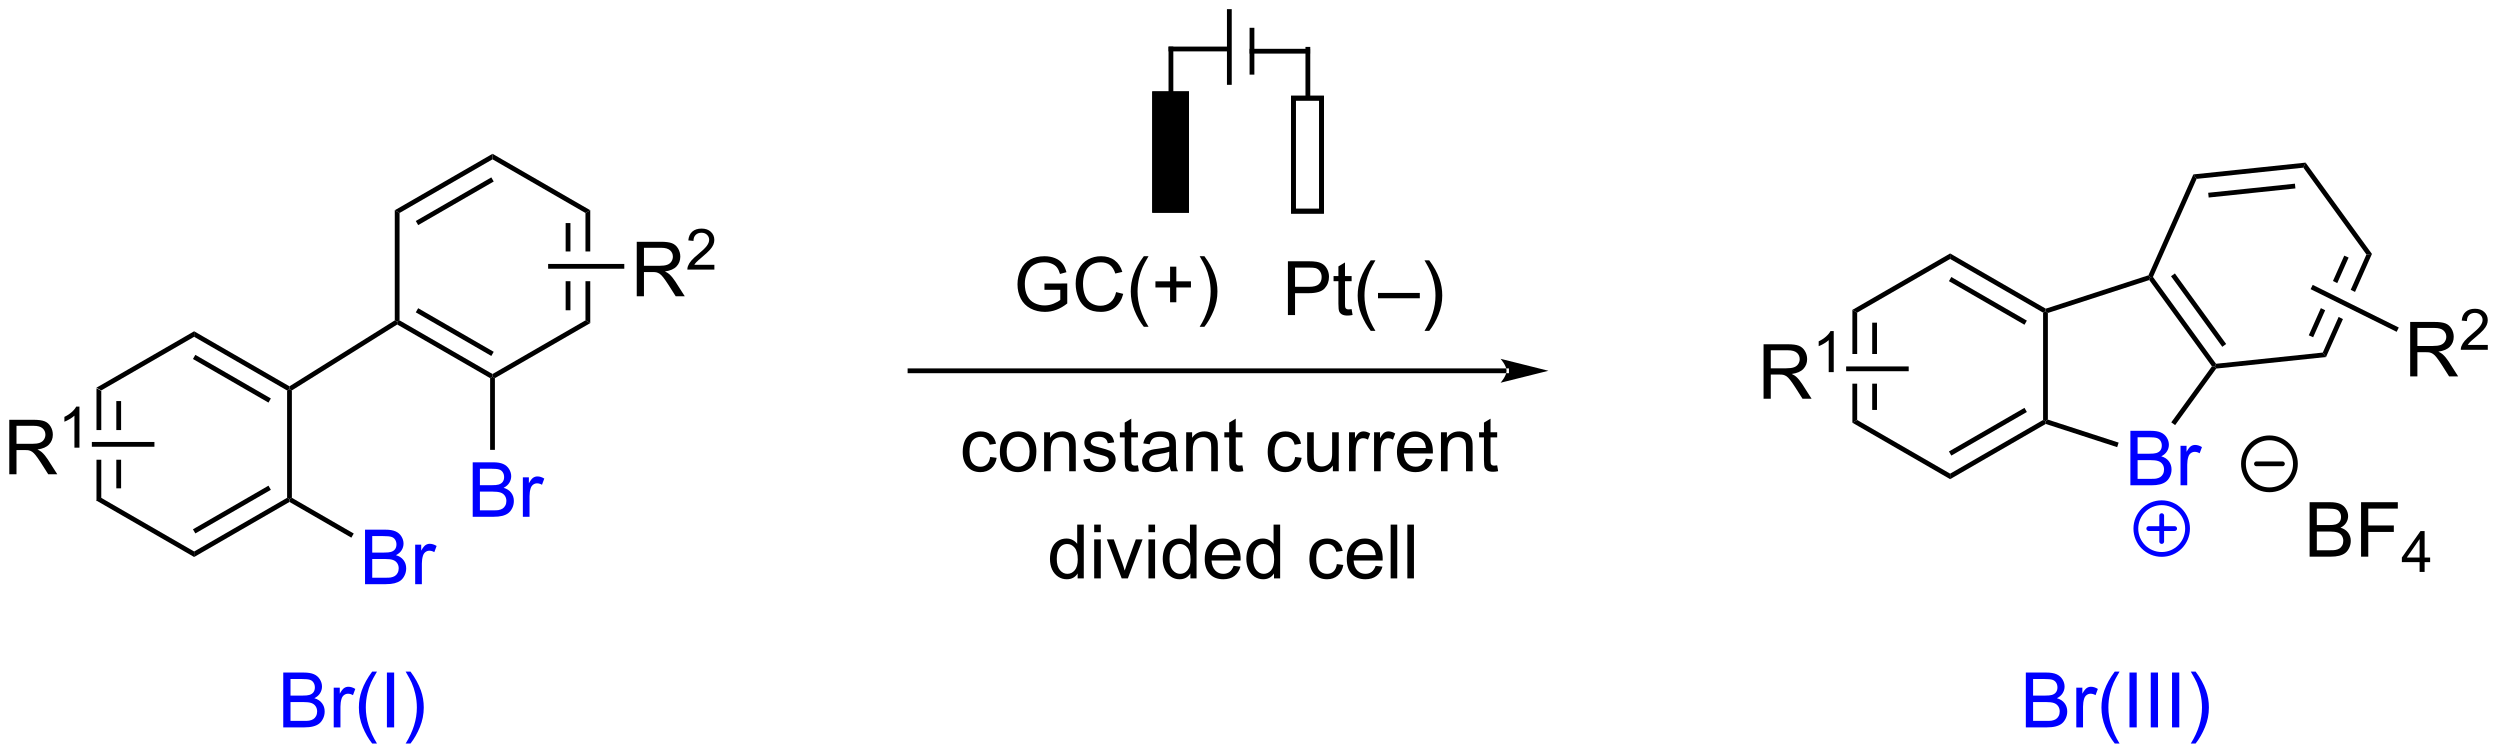 <?xml version="1.0" encoding="UTF-8"?>
<!DOCTYPE svg PUBLIC '-//W3C//DTD SVG 1.0//EN'
          'http://www.w3.org/TR/2001/REC-SVG-20010904/DTD/svg10.dtd'>
<svg stroke-dasharray="none" shape-rendering="auto" xmlns="http://www.w3.org/2000/svg" font-family="'Dialog'" text-rendering="auto" width="358" fill-opacity="1" color-interpolation="auto" color-rendering="auto" preserveAspectRatio="xMidYMid meet" font-size="12px" viewBox="0 0 358 108" fill="black" xmlns:xlink="http://www.w3.org/1999/xlink" stroke="black" image-rendering="auto" stroke-miterlimit="10" stroke-linecap="square" stroke-linejoin="miter" font-style="normal" stroke-width="1" height="108" stroke-dashoffset="0" font-weight="normal" stroke-opacity="1"
><!--Generated by the Batik Graphics2D SVG Generator--><defs id="genericDefs"
  /><g
  ><defs id="defs1"
    ><clipPath clipPathUnits="userSpaceOnUse" id="clipPath1"
      ><path d="M3.071 0.646 L271.354 0.646 L271.354 81.543 L3.071 81.543 L3.071 0.646 Z"
      /></clipPath
      ><clipPath clipPathUnits="userSpaceOnUse" id="clipPath2"
      ><path d="M7.202 48.347 L7.202 126.995 L268.026 126.995 L268.026 48.347 Z"
      /></clipPath
    ></defs
    ><g transform="scale(1.333,1.333) translate(-3.071,-0.646) matrix(1.029,0,0,1.029,-4.337,-49.084)"
    ><path d="M17.272 88.859 L17.272 93.226 L17.772 93.226 L17.772 89.148 L17.272 88.859 ZM19.342 90.199 L19.342 93.226 L19.842 93.226 L19.842 90.199 ZM19.342 96.326 L19.342 99.309 L19.842 99.309 L19.842 96.326 ZM17.272 96.326 L17.272 100.648 L17.772 100.359 L17.772 96.326 Z" stroke="none" clip-path="url(#clipPath2)"
    /></g
    ><g transform="matrix(1.371,0,0,1.371,-9.877,-66.306)"
    ><path d="M17.272 100.648 L17.772 100.359 L27.482 105.965 L27.482 106.542 Z" stroke="none" clip-path="url(#clipPath2)"
    /></g
    ><g transform="matrix(1.371,0,0,1.371,-9.877,-66.306)"
    ><path d="M27.482 106.542 L27.482 105.965 L37.191 100.359 L37.441 100.504 L37.441 100.792 ZM27.607 104.08 L35.496 99.525 L35.246 99.092 L27.357 103.647 Z" stroke="none" clip-path="url(#clipPath2)"
    /></g
    ><g transform="matrix(1.371,0,0,1.371,-9.877,-66.306)"
    ><path d="M37.691 100.359 L37.441 100.504 L37.191 100.359 L37.191 89.148 L37.441 89.004 L37.691 89.142 Z" stroke="none" clip-path="url(#clipPath2)"
    /></g
    ><g transform="matrix(1.371,0,0,1.371,-9.877,-66.306)"
    ><path d="M37.436 88.712 L37.441 89.004 L37.191 89.148 L27.482 83.542 L27.482 82.965 ZM35.496 89.982 L27.607 85.427 L27.357 85.861 L35.246 90.415 Z" stroke="none" clip-path="url(#clipPath2)"
    /></g
    ><g transform="matrix(1.371,0,0,1.371,-9.877,-66.306)"
    ><path d="M27.482 82.965 L27.482 83.542 L17.772 89.148 L17.272 88.859 Z" stroke="none" clip-path="url(#clipPath2)"
    /></g
    ><g transform="matrix(1.371,0,0,1.371,-9.877,-66.306)"
    ><path d="M37.691 89.142 L37.441 89.004 L37.436 88.712 L48.438 81.828 L48.688 81.966 L48.693 82.258 Z" stroke="none" clip-path="url(#clipPath2)"
    /></g
    ><g transform="matrix(1.371,0,0,1.371,-9.877,-66.306)"
    ><path d="M48.693 82.258 L48.688 81.966 L48.938 81.822 L58.647 87.428 L58.647 87.716 L58.397 87.861 ZM50.633 80.988 L58.522 85.543 L58.772 85.11 L50.883 80.555 Z" stroke="none" clip-path="url(#clipPath2)"
    /></g
    ><g transform="matrix(1.371,0,0,1.371,-9.877,-66.306)"
    ><path d="M58.897 87.861 L58.647 87.716 L58.647 87.428 L68.356 81.822 L68.856 82.111 Z" stroke="none" clip-path="url(#clipPath2)"
    /></g
    ><g transform="matrix(1.371,0,0,1.371,-9.877,-66.306)"
    ><path d="M66.286 71.662 L66.286 74.632 L66.786 74.632 L66.786 71.662 ZM68.856 70.322 L68.356 70.611 L68.356 74.632 L68.856 74.632 L68.856 70.322 ZM66.286 77.732 L66.286 80.771 L66.786 80.771 L66.786 77.732 ZM68.356 77.732 L68.356 81.822 L68.856 82.111 L68.856 77.732 Z" stroke="none" clip-path="url(#clipPath2)"
    /></g
    ><g transform="matrix(1.371,0,0,1.371,-9.877,-66.306)"
    ><path d="M68.856 70.322 L68.356 70.611 L58.647 65.005 L58.647 64.428 Z" stroke="none" clip-path="url(#clipPath2)"
    /></g
    ><g transform="matrix(1.371,0,0,1.371,-9.877,-66.306)"
    ><path d="M58.647 64.428 L58.647 65.005 L48.938 70.611 L48.438 70.322 ZM58.522 66.89 L50.633 71.445 L50.883 71.878 L58.772 67.323 Z" stroke="none" clip-path="url(#clipPath2)"
    /></g
    ><g transform="matrix(1.371,0,0,1.371,-9.877,-66.306)"
    ><path d="M48.438 70.322 L48.938 70.611 L48.938 81.822 L48.688 81.966 L48.438 81.828 Z" stroke="none" clip-path="url(#clipPath2)"
    /></g
    ><g fill="blue" transform="matrix(1.371,0,0,1.371,-9.877,-66.306)" stroke="blue"
    ><path d="M45.331 109.379 L45.331 103.688 L47.466 103.688 Q48.118 103.688 48.512 103.861 Q48.908 104.032 49.13 104.392 Q49.353 104.752 49.353 105.142 Q49.353 105.507 49.154 105.831 Q48.957 106.152 48.558 106.351 Q49.073 106.501 49.35 106.866 Q49.63 107.231 49.63 107.728 Q49.63 108.129 49.459 108.473 Q49.291 108.815 49.042 109.001 Q48.794 109.187 48.419 109.283 Q48.046 109.379 47.502 109.379 L45.331 109.379 ZM46.084 106.079 L47.316 106.079 Q47.816 106.079 48.033 106.012 Q48.32 105.927 48.465 105.73 Q48.613 105.531 48.613 105.233 Q48.613 104.948 48.476 104.734 Q48.341 104.519 48.087 104.439 Q47.836 104.358 47.223 104.358 L46.084 104.358 L46.084 106.079 ZM46.084 108.706 L47.502 108.706 Q47.867 108.706 48.015 108.68 Q48.274 108.633 48.447 108.525 Q48.623 108.416 48.734 108.209 Q48.848 107.999 48.848 107.728 Q48.848 107.409 48.685 107.177 Q48.522 106.941 48.232 106.845 Q47.945 106.749 47.402 106.749 L46.084 106.749 L46.084 108.706 ZM50.569 109.379 L50.569 105.256 L51.198 105.256 L51.198 105.88 Q51.439 105.443 51.641 105.303 Q51.845 105.163 52.091 105.163 Q52.443 105.163 52.808 105.388 L52.567 106.035 Q52.311 105.885 52.055 105.885 Q51.827 105.885 51.643 106.022 Q51.462 106.159 51.384 106.405 Q51.268 106.778 51.268 107.221 L51.268 109.379 L50.569 109.379 Z" stroke="none" clip-path="url(#clipPath2)"
    /></g
    ><g transform="matrix(1.371,0,0,1.371,-9.877,-66.306)"
    ><path d="M37.441 100.792 L37.441 100.504 L37.691 100.359 L44.152 104.09 L43.902 104.523 Z" stroke="none" clip-path="url(#clipPath2)"
    /></g
    ><g fill="blue" transform="matrix(1.371,0,0,1.371,-9.877,-66.306)" stroke="blue"
    ><path d="M56.578 102.341 L56.578 96.651 L58.713 96.651 Q59.365 96.651 59.758 96.824 Q60.154 96.995 60.377 97.355 Q60.599 97.714 60.599 98.105 Q60.599 98.47 60.4 98.793 Q60.203 99.114 59.805 99.314 Q60.32 99.464 60.597 99.829 Q60.876 100.194 60.876 100.69 Q60.876 101.091 60.706 101.436 Q60.537 101.777 60.289 101.964 Q60.041 102.15 59.665 102.246 Q59.293 102.341 58.749 102.341 L56.578 102.341 ZM57.331 99.042 L58.563 99.042 Q59.062 99.042 59.28 98.975 Q59.567 98.889 59.712 98.692 Q59.859 98.493 59.859 98.196 Q59.859 97.911 59.722 97.696 Q59.588 97.481 59.334 97.401 Q59.083 97.321 58.47 97.321 L57.331 97.321 L57.331 99.042 ZM57.331 101.668 L58.749 101.668 Q59.114 101.668 59.261 101.643 Q59.52 101.596 59.694 101.487 Q59.87 101.379 59.981 101.172 Q60.095 100.962 60.095 100.69 Q60.095 100.372 59.932 100.139 Q59.769 99.904 59.479 99.808 Q59.192 99.712 58.648 99.712 L57.331 99.712 L57.331 101.668 ZM61.816 102.341 L61.816 98.219 L62.445 98.219 L62.445 98.843 Q62.685 98.405 62.887 98.266 Q63.092 98.126 63.337 98.126 Q63.689 98.126 64.054 98.351 L63.814 98.998 Q63.557 98.848 63.301 98.848 Q63.074 98.848 62.89 98.985 Q62.709 99.122 62.631 99.368 Q62.514 99.741 62.514 100.183 L62.514 102.341 L61.816 102.341 Z" stroke="none" clip-path="url(#clipPath2)"
    /></g
    ><g transform="matrix(1.371,0,0,1.371,-9.877,-66.306)"
    ><path d="M58.397 87.861 L58.647 87.716 L58.897 87.861 L58.897 95.354 L58.397 95.354 Z" stroke="none" clip-path="url(#clipPath2)"
    /></g
    ><g transform="matrix(1.371,0,0,1.371,-9.877,-66.306)"
    ><path d="M8.174 97.901 L8.174 92.21 L10.697 92.21 Q11.458 92.21 11.854 92.363 Q12.25 92.516 12.485 92.904 Q12.723 93.292 12.723 93.763 Q12.723 94.369 12.33 94.785 Q11.939 95.2 11.119 95.311 Q11.419 95.456 11.574 95.596 Q11.903 95.898 12.198 96.351 L13.189 97.901 L12.242 97.901 L11.489 96.716 Q11.158 96.204 10.943 95.932 Q10.731 95.66 10.562 95.552 Q10.394 95.443 10.218 95.401 Q10.091 95.373 9.799 95.373 L8.927 95.373 L8.927 97.901 L8.174 97.901 ZM8.927 94.721 L10.544 94.721 Q11.062 94.721 11.352 94.615 Q11.644 94.509 11.794 94.273 Q11.947 94.038 11.947 93.763 Q11.947 93.36 11.652 93.101 Q11.36 92.839 10.728 92.839 L8.927 92.839 L8.927 94.721 Z" stroke="none" clip-path="url(#clipPath2)"
    /></g
    ><g transform="matrix(1.371,0,0,1.371,-9.877,-66.306)"
    ><path d="M15.502 95.119 L14.978 95.119 L14.978 91.778 Q14.788 91.959 14.481 92.139 Q14.175 92.32 13.93 92.411 L13.93 91.905 Q14.369 91.697 14.697 91.404 Q15.027 91.109 15.164 90.833 L15.502 90.833 L15.502 95.119 Z" stroke="none" clip-path="url(#clipPath2)"
    /></g
    ><g transform="matrix(1.371,0,0,1.371,-9.877,-66.306)"
    ><path d="M23.334 94.526 L23.334 95.026 L16.799 95.026 L16.799 94.526 Z" stroke="none" clip-path="url(#clipPath2)"
    /></g
    ><g transform="matrix(1.371,0,0,1.371,-9.877,-66.306)"
    ><path d="M73.712 79.307 L73.712 73.616 L76.235 73.616 Q76.996 73.616 77.392 73.769 Q77.788 73.921 78.023 74.31 Q78.261 74.698 78.261 75.169 Q78.261 75.774 77.868 76.191 Q77.477 76.605 76.657 76.716 Q76.957 76.861 77.112 77.001 Q77.441 77.304 77.736 77.757 L78.727 79.307 L77.78 79.307 L77.027 78.121 Q76.696 77.609 76.481 77.337 Q76.269 77.066 76.1 76.957 Q75.932 76.848 75.756 76.807 Q75.629 76.778 75.337 76.778 L74.465 76.778 L74.465 79.307 L73.712 79.307 ZM74.465 76.126 L76.082 76.126 Q76.6 76.126 76.89 76.02 Q77.182 75.914 77.332 75.679 Q77.485 75.443 77.485 75.169 Q77.485 74.765 77.19 74.506 Q76.898 74.245 76.266 74.245 L74.465 74.245 L74.465 76.126 Z" stroke="none" clip-path="url(#clipPath2)"
    /></g
    ><g transform="matrix(1.371,0,0,1.371,-9.877,-66.306)"
    ><path d="M81.82 76.02 L81.82 76.524 L78.998 76.524 Q78.993 76.334 79.06 76.159 Q79.167 75.872 79.404 75.593 Q79.643 75.313 80.091 74.946 Q80.786 74.376 81.03 74.042 Q81.275 73.708 81.275 73.411 Q81.275 73.1 81.052 72.887 Q80.831 72.672 80.472 72.672 Q80.093 72.672 79.866 72.899 Q79.639 73.126 79.637 73.528 L79.097 73.473 Q79.154 72.87 79.515 72.555 Q79.876 72.239 80.483 72.239 Q81.098 72.239 81.456 72.58 Q81.815 72.92 81.815 73.423 Q81.815 73.679 81.71 73.927 Q81.605 74.174 81.36 74.448 Q81.118 74.721 80.553 75.199 Q80.081 75.595 79.947 75.736 Q79.814 75.878 79.726 76.02 L81.82 76.02 Z" stroke="none" clip-path="url(#clipPath2)"
    /></g
    ><g transform="matrix(1.371,0,0,1.371,-9.877,-66.306)"
    ><path d="M64.456 76.432 L64.456 75.932 L72.411 75.932 L72.411 76.432 Z" stroke="none" clip-path="url(#clipPath2)"
    /></g
    ><g transform="matrix(1.371,0,0,1.371,-9.877,-66.306)"
    ><path d="M127.806 58.16 L131.144 58.16 L131.144 70.331 L127.806 70.331 Z" stroke="none" clip-path="url(#clipPath2)"
    /></g
    ><g stroke-width="0.5" transform="matrix(1.371,0,0,1.371,-9.877,-66.306)"
    ><path fill="none" d="M127.806 58.16 L131.144 58.16 L131.144 70.331 L127.806 70.331 Z" clip-path="url(#clipPath2)"
    /></g
    ><g stroke-width="0.5" transform="matrix(1.371,0,0,1.371,-9.877,-66.306)"
    ><path fill="none" d="M127.806 58.16 L131.144 58.16 L131.144 70.331 L127.806 70.331 Z" clip-path="url(#clipPath2)"
    /></g
    ><g stroke-width="0.5" transform="matrix(1.371,0,0,1.371,-9.877,-66.306)"
    ><path fill="none" d="M142.301 58.615 L145.24 58.615 L145.24 70.419 L142.301 70.419 Z" clip-path="url(#clipPath2)"
    /></g
    ><g stroke-width="0.5" transform="matrix(1.371,0,0,1.371,-9.877,-66.306)"
    ><path fill="none" d="M142.301 58.615 L145.24 58.615 L145.24 70.419 L142.301 70.419 Z" clip-path="url(#clipPath2)"
    /></g
    ><g transform="matrix(1.371,0,0,1.371,-9.877,-66.306)"
    ><path d="M143.56 58.368 L143.56 58.368 L143.56 53.512 L143.56 53.262 L144.06 53.262 L144.06 53.512 L144.06 58.368 L144.06 58.618 L143.56 58.618 Z" stroke="none" clip-path="url(#clipPath2)"
    /></g
    ><g transform="matrix(1.371,0,0,1.371,-9.877,-66.306)"
    ><path d="M129.257 58.336 L129.257 58.336 L129.257 53.48 L129.257 53.23 L129.757 53.23 L129.757 53.48 L129.757 58.336 L129.757 58.586 L129.257 58.586 Z" stroke="none" clip-path="url(#clipPath2)"
    /></g
    ><g transform="matrix(1.371,0,0,1.371,-9.877,-66.306)"
    ><path d="M143.794 53.962 L143.794 53.962 L137.972 53.962 L137.722 53.962 L137.722 53.462 L137.972 53.462 L143.794 53.462 L144.044 53.462 L144.044 53.962 Z" stroke="none" clip-path="url(#clipPath2)"
    /></g
    ><g transform="matrix(1.371,0,0,1.371,-9.877,-66.306)"
    ><path d="M135.358 49.319 L135.858 49.319 L135.858 57.225 L135.358 57.225 Z" stroke="none" clip-path="url(#clipPath2)"
    /></g
    ><g transform="matrix(1.371,0,0,1.371,-9.877,-66.306)"
    ><path d="M137.722 55.908 L137.722 55.908 L137.722 51.516 L137.722 51.266 L138.222 51.266 L138.222 51.516 L138.222 55.908 L138.222 56.158 L137.722 56.158 Z" stroke="none" clip-path="url(#clipPath2)"
    /></g
    ><g transform="matrix(1.371,0,0,1.371,-9.877,-66.306)"
    ><path d="M116.297 78.636 L116.297 77.977 L118.678 77.974 L118.678 80.059 Q118.129 80.496 117.546 80.719 Q116.963 80.939 116.35 80.939 Q115.522 80.939 114.845 80.583 Q114.171 80.228 113.826 79.559 Q113.481 78.887 113.481 78.059 Q113.481 77.238 113.823 76.528 Q114.165 75.815 114.809 75.47 Q115.453 75.125 116.294 75.125 Q116.902 75.125 117.395 75.324 Q117.888 75.521 118.167 75.874 Q118.448 76.227 118.594 76.794 L117.922 76.978 Q117.796 76.548 117.607 76.303 Q117.421 76.058 117.071 75.91 Q116.723 75.761 116.297 75.761 Q115.788 75.761 115.415 75.917 Q115.044 76.073 114.814 76.326 Q114.587 76.579 114.462 76.881 Q114.247 77.402 114.247 78.013 Q114.247 78.764 114.505 79.27 Q114.763 79.776 115.257 80.021 Q115.752 80.266 116.309 80.266 Q116.792 80.266 117.252 80.08 Q117.712 79.893 117.95 79.684 L117.95 78.636 L116.297 78.636 ZM123.782 78.871 L124.526 79.058 Q124.293 79.975 123.685 80.458 Q123.077 80.939 122.201 80.939 Q121.291 80.939 120.721 80.568 Q120.154 80.198 119.855 79.497 Q119.558 78.795 119.558 77.99 Q119.558 77.111 119.893 76.459 Q120.231 75.805 120.849 75.465 Q121.467 75.125 122.211 75.125 Q123.054 75.125 123.629 75.554 Q124.204 75.984 124.431 76.763 L123.698 76.934 Q123.504 76.321 123.131 76.043 Q122.76 75.761 122.196 75.761 Q121.549 75.761 121.112 76.073 Q120.678 76.382 120.501 76.906 Q120.325 77.43 120.325 77.984 Q120.325 78.703 120.535 79.237 Q120.744 79.771 121.184 80.037 Q121.626 80.3 122.139 80.3 Q122.763 80.3 123.195 79.939 Q123.629 79.579 123.782 78.871 ZM126.674 82.495 Q126.101 81.774 125.705 80.808 Q125.312 79.84 125.312 78.805 Q125.312 77.892 125.608 77.057 Q125.953 76.088 126.674 75.125 L127.167 75.125 Q126.704 75.922 126.554 76.265 Q126.321 76.794 126.186 77.369 Q126.022 78.084 126.022 78.81 Q126.022 80.652 127.167 82.495 L126.674 82.495 ZM129.418 79.932 L129.418 78.391 L127.888 78.391 L127.888 77.747 L129.418 77.747 L129.418 76.219 L130.07 76.219 L130.07 77.747 L131.598 77.747 L131.598 78.391 L130.07 78.391 L130.07 79.932 L129.418 79.932 ZM133.006 82.495 L132.51 82.495 Q133.657 80.652 133.657 78.81 Q133.657 78.089 133.491 77.379 Q133.361 76.804 133.129 76.275 Q132.978 75.93 132.51 75.125 L133.006 75.125 Q133.726 76.088 134.071 77.057 Q134.365 77.892 134.365 78.805 Q134.365 79.84 133.969 80.808 Q133.573 81.774 133.006 82.495 Z" stroke="none" clip-path="url(#clipPath2)"
    /></g
    ><g transform="matrix(1.371,0,0,1.371,-9.877,-66.306)"
    ><path d="M141.726 81.27 L141.726 75.651 L143.847 75.651 Q144.406 75.651 144.7 75.705 Q145.114 75.774 145.393 75.968 Q145.674 76.16 145.845 76.51 Q146.016 76.857 146.016 77.276 Q146.016 77.992 145.559 78.49 Q145.104 78.986 143.911 78.986 L142.47 78.986 L142.47 81.27 L141.726 81.27 ZM142.47 78.322 L143.923 78.322 Q144.644 78.322 144.946 78.053 Q145.25 77.785 145.25 77.299 Q145.25 76.947 145.071 76.696 Q144.892 76.444 144.601 76.364 Q144.414 76.313 143.908 76.313 L142.47 76.313 L142.47 78.322 ZM148.38 80.652 L148.48 81.263 Q148.188 81.324 147.958 81.324 Q147.583 81.324 147.376 81.207 Q147.169 81.087 147.084 80.892 Q147 80.698 147 80.077 L147 77.737 L146.494 77.737 L146.494 77.2 L147 77.2 L147 76.191 L147.688 75.776 L147.688 77.2 L148.38 77.2 L148.38 77.737 L147.688 77.737 L147.688 80.115 Q147.688 80.412 147.723 80.496 Q147.759 80.581 147.841 80.632 Q147.925 80.68 148.078 80.68 Q148.194 80.68 148.38 80.652 ZM150.375 82.924 Q149.802 82.203 149.406 81.237 Q149.012 80.269 149.012 79.234 Q149.012 78.322 149.309 77.486 Q149.654 76.518 150.375 75.554 L150.868 75.554 Q150.405 76.352 150.254 76.694 Q150.022 77.223 149.886 77.798 Q149.723 78.513 149.723 79.239 Q149.723 81.081 150.868 82.924 L150.375 82.924 ZM151.136 79.515 L151.136 78.958 L155.503 78.958 L155.503 79.515 L151.136 79.515 ZM156.488 82.924 L155.992 82.924 Q157.14 81.081 157.14 79.239 Q157.14 78.518 156.974 77.808 Q156.843 77.233 156.611 76.704 Q156.46 76.359 155.992 75.554 L156.488 75.554 Q157.209 76.518 157.554 77.486 Q157.847 78.322 157.847 79.234 Q157.847 80.269 157.452 81.237 Q157.055 82.203 156.488 82.924 Z" stroke="none" clip-path="url(#clipPath2)"
    /></g
    ><g transform="matrix(1.371,0,0,1.371,-9.877,-66.306)"
    ><path d="M135.329 53.73 L135.329 53.73 L129.507 53.73 L129.257 53.73 L129.257 53.23 L129.507 53.23 L135.329 53.23 L135.579 53.23 L135.579 53.73 Z" stroke="none" clip-path="url(#clipPath2)"
    /></g
    ><g transform="matrix(1.371,0,0,1.371,-9.877,-66.306)"
    ><path d="M119.763 108.775 L119.763 108.261 Q119.377 108.867 118.626 108.867 Q118.137 108.867 117.729 108.598 Q117.322 108.33 117.097 107.85 Q116.873 107.367 116.873 106.743 Q116.873 106.132 117.074 105.637 Q117.279 105.141 117.685 104.878 Q118.091 104.612 118.595 104.612 Q118.963 104.612 119.249 104.768 Q119.538 104.921 119.717 105.172 L119.717 103.155 L120.404 103.155 L120.404 108.775 L119.763 108.775 ZM117.583 106.743 Q117.583 107.525 117.912 107.913 Q118.242 108.299 118.689 108.299 Q119.142 108.299 119.459 107.929 Q119.775 107.558 119.775 106.799 Q119.775 105.964 119.453 105.573 Q119.131 105.182 118.659 105.182 Q118.199 105.182 117.889 105.557 Q117.583 105.933 117.583 106.743 ZM121.491 103.948 L121.491 103.155 L122.181 103.155 L122.181 103.948 L121.491 103.948 ZM121.491 108.775 L121.491 104.704 L122.181 104.704 L122.181 108.775 L121.491 108.775 ZM124.362 108.775 L122.814 104.704 L123.542 104.704 L124.416 107.142 Q124.559 107.535 124.677 107.962 Q124.769 107.64 124.935 107.188 L125.839 104.704 L126.547 104.704 L125.006 108.775 L124.362 108.775 ZM127.16 103.948 L127.16 103.155 L127.85 103.155 L127.85 103.948 L127.16 103.948 ZM127.16 108.775 L127.16 104.704 L127.85 104.704 L127.85 108.775 L127.16 108.775 ZM131.541 108.775 L131.541 108.261 Q131.156 108.867 130.404 108.867 Q129.916 108.867 129.507 108.598 Q129.101 108.33 128.876 107.85 Q128.651 107.367 128.651 106.743 Q128.651 106.132 128.853 105.637 Q129.058 105.141 129.464 104.878 Q129.87 104.612 130.374 104.612 Q130.742 104.612 131.028 104.768 Q131.317 104.921 131.495 105.172 L131.495 103.155 L132.183 103.155 L132.183 108.775 L131.541 108.775 ZM129.362 106.743 Q129.362 107.525 129.691 107.913 Q130.021 108.299 130.468 108.299 Q130.921 108.299 131.237 107.929 Q131.554 107.558 131.554 106.799 Q131.554 105.964 131.232 105.573 Q130.91 105.182 130.438 105.182 Q129.978 105.182 129.668 105.557 Q129.362 105.933 129.362 106.743 ZM136.053 107.464 L136.766 107.551 Q136.597 108.177 136.14 108.522 Q135.685 108.867 134.977 108.867 Q134.083 108.867 133.559 108.317 Q133.038 107.765 133.038 106.774 Q133.038 105.746 133.566 105.179 Q134.095 104.612 134.939 104.612 Q135.754 104.612 136.27 105.169 Q136.789 105.724 136.789 106.73 Q136.789 106.792 136.786 106.914 L133.75 106.914 Q133.789 107.586 134.129 107.944 Q134.471 108.299 134.98 108.299 Q135.36 108.299 135.629 108.1 Q135.897 107.901 136.053 107.464 ZM133.789 106.347 L136.06 106.347 Q136.014 105.833 135.8 105.578 Q135.47 105.179 134.946 105.179 Q134.471 105.179 134.147 105.499 Q133.822 105.816 133.789 106.347 ZM140.273 108.775 L140.273 108.261 Q139.887 108.867 139.136 108.867 Q138.648 108.867 138.239 108.598 Q137.833 108.33 137.608 107.85 Q137.383 107.367 137.383 106.743 Q137.383 106.132 137.585 105.637 Q137.789 105.141 138.196 104.878 Q138.602 104.612 139.105 104.612 Q139.473 104.612 139.759 104.768 Q140.048 104.921 140.227 105.172 L140.227 103.155 L140.914 103.155 L140.914 108.775 L140.273 108.775 ZM138.093 106.743 Q138.093 107.525 138.423 107.913 Q138.753 108.299 139.2 108.299 Q139.652 108.299 139.969 107.929 Q140.286 107.558 140.286 106.799 Q140.286 105.964 139.964 105.573 Q139.642 105.182 139.169 105.182 Q138.709 105.182 138.4 105.557 Q138.093 105.933 138.093 106.743 ZM146.835 107.282 L147.515 107.372 Q147.402 108.072 146.945 108.471 Q146.488 108.867 145.821 108.867 Q144.985 108.867 144.477 108.32 Q143.968 107.773 143.968 106.753 Q143.968 106.094 144.185 105.601 Q144.405 105.105 144.852 104.86 Q145.299 104.612 145.823 104.612 Q146.488 104.612 146.909 104.947 Q147.331 105.281 147.448 105.9 L146.779 106.002 Q146.682 105.593 146.439 105.386 Q146.196 105.179 145.851 105.179 Q145.33 105.179 145.003 105.552 Q144.678 105.925 144.678 106.735 Q144.678 107.556 144.993 107.929 Q145.307 108.299 145.813 108.299 Q146.219 108.299 146.49 108.051 Q146.764 107.801 146.835 107.282 ZM150.89 107.464 L151.603 107.551 Q151.435 108.177 150.977 108.522 Q150.523 108.867 149.815 108.867 Q148.92 108.867 148.396 108.317 Q147.875 107.765 147.875 106.774 Q147.875 105.746 148.404 105.179 Q148.933 104.612 149.776 104.612 Q150.591 104.612 151.108 105.169 Q151.626 105.724 151.626 106.73 Q151.626 106.792 151.624 106.914 L148.588 106.914 Q148.626 107.586 148.966 107.944 Q149.309 108.299 149.817 108.299 Q150.198 108.299 150.466 108.1 Q150.735 107.901 150.89 107.464 ZM148.626 106.347 L150.898 106.347 Q150.852 105.833 150.637 105.578 Q150.308 105.179 149.784 105.179 Q149.309 105.179 148.984 105.499 Q148.66 105.816 148.626 106.347 ZM152.456 108.775 L152.456 103.155 L153.145 103.155 L153.145 108.775 L152.456 108.775 ZM154.2 108.775 L154.2 103.155 L154.89 103.155 L154.89 108.775 L154.2 108.775 Z" stroke="none" clip-path="url(#clipPath2)"
    /></g
    ><g transform="matrix(1.371,0,0,1.371,-9.877,-66.306)"
    ><path d="M110.626 96.094 L111.306 96.183 Q111.194 96.883 110.736 97.282 Q110.279 97.678 109.612 97.678 Q108.776 97.678 108.268 97.131 Q107.759 96.584 107.759 95.565 Q107.759 94.905 107.976 94.412 Q108.196 93.916 108.643 93.671 Q109.091 93.423 109.614 93.423 Q110.279 93.423 110.7 93.758 Q111.122 94.093 111.24 94.711 L110.57 94.814 Q110.473 94.405 110.23 94.198 Q109.987 93.991 109.642 93.991 Q109.121 93.991 108.794 94.364 Q108.469 94.737 108.469 95.547 Q108.469 96.367 108.784 96.74 Q109.098 97.111 109.604 97.111 Q110.01 97.111 110.281 96.863 Q110.555 96.612 110.626 96.094 ZM111.638 95.549 Q111.638 94.42 112.267 93.876 Q112.793 93.423 113.547 93.423 Q114.388 93.423 114.919 93.973 Q115.453 94.522 115.453 95.493 Q115.453 96.278 115.216 96.73 Q114.981 97.18 114.531 97.43 Q114.081 97.678 113.547 97.678 Q112.694 97.678 112.165 97.131 Q111.638 96.582 111.638 95.549 ZM112.349 95.549 Q112.349 96.331 112.688 96.722 Q113.031 97.111 113.547 97.111 Q114.061 97.111 114.4 96.72 Q114.743 96.329 114.743 95.526 Q114.743 94.773 114.4 94.384 Q114.058 93.993 113.547 93.993 Q113.031 93.993 112.688 94.382 Q112.349 94.767 112.349 95.549 ZM116.262 97.586 L116.262 93.515 L116.883 93.515 L116.883 94.093 Q117.33 93.423 118.178 93.423 Q118.546 93.423 118.853 93.556 Q119.162 93.687 119.316 93.901 Q119.469 94.116 119.53 94.412 Q119.569 94.604 119.569 95.082 L119.569 97.586 L118.879 97.586 L118.879 95.11 Q118.879 94.688 118.797 94.479 Q118.718 94.269 118.513 94.147 Q118.309 94.021 118.033 94.021 Q117.591 94.021 117.271 94.302 Q116.952 94.581 116.952 95.363 L116.952 97.586 L116.262 97.586 ZM120.352 96.37 L121.034 96.262 Q121.09 96.674 121.353 96.894 Q121.617 97.111 122.087 97.111 Q122.562 97.111 122.792 96.916 Q123.022 96.722 123.022 96.462 Q123.022 96.229 122.82 96.094 Q122.677 96.002 122.115 95.861 Q121.356 95.669 121.062 95.529 Q120.768 95.388 120.618 95.143 Q120.467 94.895 120.467 94.596 Q120.467 94.323 120.59 94.093 Q120.715 93.86 120.929 93.707 Q121.09 93.587 121.369 93.505 Q121.647 93.423 121.964 93.423 Q122.445 93.423 122.805 93.561 Q123.168 93.699 123.339 93.934 Q123.513 94.169 123.579 94.566 L122.905 94.658 Q122.859 94.343 122.636 94.167 Q122.417 93.991 122.015 93.991 Q121.54 93.991 121.336 94.149 Q121.134 94.305 121.134 94.514 Q121.134 94.65 121.218 94.757 Q121.302 94.867 121.481 94.941 Q121.586 94.98 122.092 95.118 Q122.823 95.312 123.112 95.437 Q123.403 95.562 123.567 95.8 Q123.733 96.037 123.733 96.39 Q123.733 96.735 123.531 97.039 Q123.329 97.343 122.948 97.512 Q122.57 97.678 122.092 97.678 Q121.297 97.678 120.881 97.348 Q120.467 97.019 120.352 96.37 ZM126.058 96.968 L126.158 97.578 Q125.866 97.64 125.636 97.64 Q125.261 97.64 125.054 97.522 Q124.847 97.402 124.762 97.208 Q124.678 97.014 124.678 96.393 L124.678 94.052 L124.172 94.052 L124.172 93.515 L124.678 93.515 L124.678 92.506 L125.365 92.092 L125.365 93.515 L126.058 93.515 L126.058 94.052 L125.365 94.052 L125.365 96.431 Q125.365 96.727 125.401 96.812 Q125.437 96.896 125.519 96.947 Q125.603 96.996 125.756 96.996 Q125.871 96.996 126.058 96.968 ZM129.389 97.083 Q129.006 97.41 128.65 97.545 Q128.298 97.678 127.891 97.678 Q127.219 97.678 126.859 97.351 Q126.499 97.021 126.499 96.513 Q126.499 96.214 126.634 95.966 Q126.772 95.718 126.992 95.57 Q127.212 95.419 127.488 95.342 Q127.692 95.289 128.101 95.24 Q128.936 95.141 129.333 95.002 Q129.335 94.859 129.335 94.821 Q129.335 94.4 129.141 94.228 Q128.875 93.993 128.354 93.993 Q127.868 93.993 127.636 94.164 Q127.403 94.336 127.293 94.767 L126.619 94.675 Q126.711 94.244 126.92 93.978 Q127.132 93.71 127.531 93.567 Q127.93 93.423 128.454 93.423 Q128.975 93.423 129.299 93.546 Q129.626 93.669 129.78 93.855 Q129.933 94.039 129.994 94.323 Q130.03 94.499 130.03 94.959 L130.03 95.879 Q130.03 96.842 130.074 97.098 Q130.117 97.351 130.247 97.586 L129.527 97.586 Q129.419 97.371 129.389 97.083 ZM129.333 95.542 Q128.957 95.695 128.206 95.802 Q127.779 95.864 127.603 95.94 Q127.426 96.017 127.329 96.165 Q127.235 96.313 127.235 96.492 Q127.235 96.768 127.444 96.952 Q127.654 97.136 128.055 97.136 Q128.454 97.136 128.763 96.963 Q129.075 96.789 129.22 96.485 Q129.333 96.252 129.333 95.795 L129.333 95.542 ZM131.1 97.586 L131.1 93.515 L131.721 93.515 L131.721 94.093 Q132.168 93.423 133.016 93.423 Q133.384 93.423 133.691 93.556 Q134 93.687 134.153 93.901 Q134.306 94.116 134.368 94.412 Q134.406 94.604 134.406 95.082 L134.406 97.586 L133.716 97.586 L133.716 95.11 Q133.716 94.688 133.635 94.479 Q133.555 94.269 133.351 94.147 Q133.146 94.021 132.87 94.021 Q132.428 94.021 132.109 94.302 Q131.79 94.581 131.79 95.363 L131.79 97.586 L131.1 97.586 ZM136.97 96.968 L137.07 97.578 Q136.779 97.64 136.549 97.64 Q136.173 97.64 135.966 97.522 Q135.759 97.402 135.675 97.208 Q135.591 97.014 135.591 96.393 L135.591 94.052 L135.085 94.052 L135.085 93.515 L135.591 93.515 L135.591 92.506 L136.278 92.092 L136.278 93.515 L136.97 93.515 L136.97 94.052 L136.278 94.052 L136.278 96.431 Q136.278 96.727 136.314 96.812 Q136.35 96.896 136.431 96.947 Q136.516 96.996 136.669 96.996 Q136.784 96.996 136.97 96.968 ZM142.482 96.094 L143.162 96.183 Q143.05 96.883 142.592 97.282 Q142.135 97.678 141.468 97.678 Q140.632 97.678 140.124 97.131 Q139.615 96.584 139.615 95.565 Q139.615 94.905 139.833 94.412 Q140.052 93.916 140.499 93.671 Q140.947 93.423 141.47 93.423 Q142.135 93.423 142.556 93.758 Q142.978 94.093 143.096 94.711 L142.426 94.814 Q142.329 94.405 142.086 94.198 Q141.844 93.991 141.499 93.991 Q140.977 93.991 140.65 94.364 Q140.326 94.737 140.326 95.547 Q140.326 96.367 140.64 96.74 Q140.954 97.111 141.46 97.111 Q141.867 97.111 142.137 96.863 Q142.411 96.612 142.482 96.094 ZM146.42 97.586 L146.42 96.988 Q145.945 97.678 145.127 97.678 Q144.767 97.678 144.455 97.54 Q144.143 97.402 143.99 97.192 Q143.839 96.983 143.778 96.681 Q143.737 96.477 143.737 96.037 L143.737 93.515 L144.427 93.515 L144.427 95.772 Q144.427 96.313 144.468 96.5 Q144.534 96.773 144.744 96.929 Q144.956 97.083 145.265 97.083 Q145.577 97.083 145.848 96.924 Q146.121 96.766 146.234 96.492 Q146.346 96.216 146.346 95.695 L146.346 93.515 L147.036 93.515 L147.036 97.586 L146.42 97.586 ZM148.111 97.586 L148.111 93.515 L148.731 93.515 L148.731 94.131 Q148.969 93.699 149.168 93.561 Q149.37 93.423 149.613 93.423 Q149.961 93.423 150.321 93.646 L150.083 94.284 Q149.83 94.136 149.577 94.136 Q149.352 94.136 149.171 94.272 Q148.992 94.407 148.915 94.65 Q148.8 95.018 148.8 95.455 L148.8 97.586 L148.111 97.586 ZM150.725 97.586 L150.725 93.515 L151.346 93.515 L151.346 94.131 Q151.583 93.699 151.782 93.561 Q151.984 93.423 152.227 93.423 Q152.575 93.423 152.935 93.646 L152.697 94.284 Q152.444 94.136 152.191 94.136 Q151.966 94.136 151.785 94.272 Q151.606 94.407 151.53 94.65 Q151.415 95.018 151.415 95.455 L151.415 97.586 L150.725 97.586 ZM156.132 96.275 L156.845 96.362 Q156.676 96.988 156.219 97.333 Q155.764 97.678 155.056 97.678 Q154.161 97.678 153.638 97.129 Q153.116 96.577 153.116 95.585 Q153.116 94.558 153.645 93.991 Q154.174 93.423 155.018 93.423 Q155.833 93.423 156.349 93.98 Q156.868 94.535 156.868 95.542 Q156.868 95.603 156.865 95.726 L153.829 95.726 Q153.868 96.398 154.208 96.755 Q154.55 97.111 155.058 97.111 Q155.439 97.111 155.708 96.911 Q155.976 96.712 156.132 96.275 ZM153.868 95.158 L156.139 95.158 Q156.093 94.645 155.879 94.389 Q155.549 93.991 155.025 93.991 Q154.55 93.991 154.225 94.31 Q153.901 94.627 153.868 95.158 ZM157.712 97.586 L157.712 93.515 L158.333 93.515 L158.333 94.093 Q158.78 93.423 159.629 93.423 Q159.997 93.423 160.303 93.556 Q160.613 93.687 160.766 93.901 Q160.919 94.116 160.981 94.412 Q161.019 94.604 161.019 95.082 L161.019 97.586 L160.329 97.586 L160.329 95.11 Q160.329 94.688 160.247 94.479 Q160.168 94.269 159.963 94.147 Q159.759 94.021 159.483 94.021 Q159.041 94.021 158.721 94.302 Q158.402 94.581 158.402 95.363 L158.402 97.586 L157.712 97.586 ZM163.583 96.968 L163.683 97.578 Q163.391 97.64 163.161 97.64 Q162.786 97.64 162.579 97.522 Q162.372 97.402 162.287 97.208 Q162.203 97.014 162.203 96.393 L162.203 94.052 L161.697 94.052 L161.697 93.515 L162.203 93.515 L162.203 92.506 L162.891 92.092 L162.891 93.515 L163.583 93.515 L163.583 94.052 L162.891 94.052 L162.891 96.431 Q162.891 96.727 162.926 96.812 Q162.962 96.896 163.044 96.947 Q163.128 96.996 163.281 96.996 Q163.397 96.996 163.583 96.968 Z" stroke="none" clip-path="url(#clipPath2)"
    /></g
    ><g transform="matrix(1.371,0,0,1.371,-9.877,-66.306)"
    ><path d="M164.563 87.341 L164.563 87.341 L102.254 87.341 L102.004 87.341 L102.004 86.841 L102.254 86.841 L164.563 86.841 L164.813 86.841 L164.813 87.341 ZM168.938 87.091 L163.938 85.841 C163.938 85.841 164.563 86.544 164.563 87.091 C164.563 87.638 163.938 88.341 163.938 88.341 Z" stroke="none" clip-path="url(#clipPath2)"
    /></g
    ><g transform="matrix(1.371,0,0,1.371,-9.877,-66.306)"
    ><path d="M200.685 80.729 L200.685 85.337 L201.185 85.337 L201.185 81.018 L200.685 80.729 ZM202.755 82.069 L202.755 85.337 L203.255 85.337 L203.255 82.069 ZM202.755 88.437 L202.755 91.178 L203.255 91.178 L203.255 88.437 ZM200.685 88.437 L200.685 92.518 L201.185 92.229 L201.185 88.437 Z" stroke="none" clip-path="url(#clipPath2)"
    /></g
    ><g transform="matrix(1.371,0,0,1.371,-9.877,-66.306)"
    ><path d="M200.685 92.518 L201.185 92.229 L210.894 97.835 L210.894 98.412 Z" stroke="none" clip-path="url(#clipPath2)"
    /></g
    ><g transform="matrix(1.371,0,0,1.371,-9.877,-66.306)"
    ><path d="M210.894 98.412 L210.894 97.835 L220.603 92.229 L220.853 92.374 L220.882 92.646 ZM211.019 95.95 L218.908 91.395 L218.658 90.962 L210.769 95.517 Z" stroke="none" clip-path="url(#clipPath2)"
    /></g
    ><g transform="matrix(1.371,0,0,1.371,-9.877,-66.306)"
    ><path d="M221.103 92.192 L220.853 92.374 L220.603 92.229 L220.603 81.018 L220.853 80.874 L221.103 81.055 Z" stroke="none" clip-path="url(#clipPath2)"
    /></g
    ><g transform="matrix(1.371,0,0,1.371,-9.877,-66.306)"
    ><path d="M220.882 80.602 L220.853 80.874 L220.603 81.018 L210.894 75.412 L210.894 74.835 ZM218.908 81.852 L211.019 77.297 L210.769 77.73 L218.658 82.285 Z" stroke="none" clip-path="url(#clipPath2)"
    /></g
    ><g transform="matrix(1.371,0,0,1.371,-9.877,-66.306)"
    ><path d="M210.894 74.835 L210.894 75.412 L201.185 81.018 L200.685 80.729 Z" stroke="none" clip-path="url(#clipPath2)"
    /></g
    ><g transform="matrix(1.371,0,0,1.371,-9.877,-66.306)"
    ><path d="M191.407 90.012 L191.407 84.321 L193.931 84.321 Q194.691 84.321 195.087 84.474 Q195.483 84.627 195.719 85.015 Q195.957 85.403 195.957 85.874 Q195.957 86.48 195.564 86.896 Q195.173 87.31 194.352 87.422 Q194.653 87.567 194.808 87.706 Q195.137 88.009 195.432 88.462 L196.423 90.012 L195.476 90.012 L194.723 88.827 Q194.391 88.314 194.177 88.043 Q193.964 87.771 193.796 87.662 Q193.628 87.554 193.452 87.512 Q193.325 87.484 193.033 87.484 L192.161 87.484 L192.161 90.012 L191.407 90.012 ZM192.161 86.832 L193.778 86.832 Q194.296 86.832 194.585 86.725 Q194.878 86.619 195.028 86.384 Q195.181 86.148 195.181 85.874 Q195.181 85.47 194.886 85.212 Q194.593 84.95 193.962 84.95 L192.161 84.95 L192.161 86.832 Z" stroke="none" clip-path="url(#clipPath2)"
    /></g
    ><g transform="matrix(1.371,0,0,1.371,-9.877,-66.306)"
    ><path d="M198.736 87.23 L198.212 87.23 L198.212 83.889 Q198.022 84.07 197.715 84.25 Q197.408 84.431 197.164 84.522 L197.164 84.015 Q197.602 83.808 197.93 83.515 Q198.26 83.22 198.398 82.944 L198.736 82.944 L198.736 87.23 Z" stroke="none" clip-path="url(#clipPath2)"
    /></g
    ><g transform="matrix(1.371,0,0,1.371,-9.877,-66.306)"
    ><path d="M206.567 86.637 L206.567 87.137 L200.032 87.137 L200.032 86.637 Z" stroke="none" clip-path="url(#clipPath2)"
    /></g
    ><g fill="blue" transform="matrix(1.371,0,0,1.371,-9.877,-66.306)" stroke="blue"
    ><path d="M229.721 99.052 L229.721 93.362 L231.857 93.362 Q232.509 93.362 232.902 93.535 Q233.298 93.706 233.52 94.065 Q233.743 94.425 233.743 94.816 Q233.743 95.181 233.544 95.504 Q233.347 95.825 232.949 96.025 Q233.464 96.175 233.74 96.54 Q234.02 96.904 234.02 97.401 Q234.02 97.802 233.849 98.147 Q233.681 98.488 233.433 98.674 Q233.184 98.861 232.809 98.957 Q232.436 99.052 231.893 99.052 L229.721 99.052 ZM230.475 95.753 L231.706 95.753 Q232.206 95.753 232.423 95.686 Q232.71 95.6 232.855 95.403 Q233.003 95.204 233.003 94.906 Q233.003 94.622 232.866 94.407 Q232.731 94.192 232.478 94.112 Q232.227 94.032 231.613 94.032 L230.475 94.032 L230.475 95.753 ZM230.475 98.379 L231.893 98.379 Q232.258 98.379 232.405 98.354 Q232.664 98.307 232.837 98.198 Q233.013 98.09 233.125 97.883 Q233.238 97.673 233.238 97.401 Q233.238 97.083 233.075 96.85 Q232.912 96.615 232.623 96.519 Q232.335 96.423 231.792 96.423 L230.475 96.423 L230.475 98.379 ZM234.959 99.052 L234.959 94.93 L235.588 94.93 L235.588 95.553 Q235.829 95.116 236.031 94.976 Q236.235 94.837 236.481 94.837 Q236.833 94.837 237.198 95.062 L236.957 95.709 Q236.701 95.559 236.445 95.559 Q236.217 95.559 236.033 95.696 Q235.852 95.833 235.775 96.079 Q235.658 96.451 235.658 96.894 L235.658 99.052 L234.959 99.052 Z" stroke="none" clip-path="url(#clipPath2)"
    /></g
    ><g transform="matrix(1.371,0,0,1.371,-9.877,-66.306)"
    ><path d="M220.882 92.646 L220.853 92.374 L221.103 92.192 L228.495 94.594 L228.34 95.069 Z" stroke="none" clip-path="url(#clipPath2)"
    /></g
    ><g transform="matrix(1.371,0,0,1.371,-9.877,-66.306)"
    ><path d="M234.395 92.768 L233.99 92.474 L238.241 86.624 L238.55 86.624 L238.687 86.861 Z" stroke="none" clip-path="url(#clipPath2)"
    /></g
    ><g transform="matrix(1.371,0,0,1.371,-9.877,-66.306)"
    ><path d="M238.667 86.36 L238.55 86.624 L238.241 86.624 L231.695 77.614 L231.791 77.32 L232.078 77.29 ZM239.725 84.293 L234.37 76.923 L233.965 77.217 L239.32 84.587 Z" stroke="none" clip-path="url(#clipPath2)"
    /></g
    ><g transform="matrix(1.371,0,0,1.371,-9.877,-66.306)"
    ><path d="M231.607 77.117 L231.791 77.32 L231.695 77.614 L221.103 81.055 L220.853 80.874 L220.882 80.602 Z" stroke="none" clip-path="url(#clipPath2)"
    /></g
    ><g transform="matrix(1.371,0,0,1.371,-9.877,-66.306)"
    ><path d="M238.687 86.861 L238.55 86.624 L238.667 86.36 L249.817 85.188 L250.157 85.655 Z" stroke="none" clip-path="url(#clipPath2)"
    /></g
    ><g transform="matrix(1.371,0,0,1.371,-9.877,-66.306)"
    ><path d="M252.059 75.064 L250.879 77.713 L251.328 77.936 L252.516 75.267 L252.059 75.064 ZM254.952 74.886 L254.377 74.946 L252.735 78.634 L252.735 78.634 L253.184 78.856 L254.952 74.886 ZM249.617 80.548 L248.354 83.386 L248.81 83.59 L250.066 80.77 L249.617 80.548 ZM251.473 81.468 L249.817 85.188 L250.157 85.655 L251.922 81.691 L251.922 81.691 L251.473 81.468 Z" stroke="none" clip-path="url(#clipPath2)"
    /></g
    ><g transform="matrix(1.371,0,0,1.371,-9.877,-66.306)"
    ><path d="M254.952 74.886 L254.377 74.946 L247.787 65.876 L248.022 65.348 Z" stroke="none" clip-path="url(#clipPath2)"
    /></g
    ><g transform="matrix(1.371,0,0,1.371,-9.877,-66.306)"
    ><path d="M248.022 65.348 L247.787 65.876 L236.638 67.048 L236.298 66.581 ZM246.907 67.547 L237.847 68.499 L237.899 68.996 L246.959 68.044 Z" stroke="none" clip-path="url(#clipPath2)"
    /></g
    ><g transform="matrix(1.371,0,0,1.371,-9.877,-66.306)"
    ><path d="M236.298 66.581 L236.638 67.048 L232.078 77.29 L231.791 77.32 L231.607 77.117 Z" stroke="none" clip-path="url(#clipPath2)"
    /></g
    ><g transform="matrix(1.371,0,0,1.371,-9.877,-66.306)"
    ><path d="M258.945 87.681 L258.945 81.99 L261.468 81.99 Q262.229 81.99 262.625 82.142 Q263.021 82.295 263.256 82.683 Q263.494 83.072 263.494 83.543 Q263.494 84.148 263.101 84.565 Q262.71 84.979 261.89 85.09 Q262.19 85.235 262.345 85.375 Q262.674 85.678 262.969 86.13 L263.96 87.681 L263.013 87.681 L262.26 86.495 Q261.929 85.983 261.714 85.711 Q261.502 85.439 261.333 85.331 Q261.165 85.222 260.989 85.181 Q260.862 85.152 260.57 85.152 L259.698 85.152 L259.698 87.681 L258.945 87.681 ZM259.698 84.5 L261.315 84.5 Q261.833 84.5 262.123 84.394 Q262.415 84.288 262.565 84.052 Q262.718 83.817 262.718 83.543 Q262.718 83.139 262.423 82.88 Q262.13 82.619 261.499 82.619 L259.698 82.619 L259.698 84.5 Z" stroke="none" clip-path="url(#clipPath2)"
    /></g
    ><g transform="matrix(1.371,0,0,1.371,-9.877,-66.306)"
    ><path d="M267.053 84.394 L267.053 84.898 L264.231 84.898 Q264.226 84.708 264.293 84.533 Q264.4 84.246 264.637 83.966 Q264.876 83.687 265.324 83.32 Q266.019 82.749 266.264 82.416 Q266.508 82.082 266.508 81.785 Q266.508 81.474 266.285 81.261 Q266.063 81.045 265.704 81.045 Q265.326 81.045 265.099 81.272 Q264.872 81.5 264.87 81.901 L264.33 81.847 Q264.387 81.243 264.748 80.929 Q265.109 80.613 265.716 80.613 Q266.331 80.613 266.688 80.954 Q267.048 81.294 267.048 81.796 Q267.048 82.053 266.943 82.301 Q266.838 82.548 266.593 82.821 Q266.351 83.095 265.786 83.573 Q265.314 83.968 265.18 84.11 Q265.046 84.252 264.959 84.394 L267.053 84.394 Z" stroke="none" clip-path="url(#clipPath2)"
    /></g
    ><g transform="matrix(1.371,0,0,1.371,-9.877,-66.306)"
    ><path d="M248.544 78.565 L248.766 78.117 L257.755 82.574 L257.533 83.022 Z" stroke="none" clip-path="url(#clipPath2)"
    /></g
    ><g fill="blue" stroke-width="0.5" transform="matrix(1.371,0,0,1.371,-9.877,-66.306)" stroke-linecap="round" stroke="blue" stroke-linejoin="round"
    ><path fill="none" d="M232.993 106.273 C231.502 106.273 230.293 105.064 230.293 103.573 C230.293 102.082 231.502 100.873 232.993 100.873 C234.484 100.873 235.693 102.082 235.693 103.573 C235.693 105.064 234.484 106.273 232.993 106.273 M231.643 103.573 L234.343 103.573 M232.993 102.223 L232.993 104.923" clip-path="url(#clipPath2)"
    /></g
    ><g transform="matrix(1.371,0,0,1.371,-9.877,-66.306)"
    ><path d="M248.442 106.508 L248.442 100.817 L250.577 100.817 Q251.229 100.817 251.623 100.991 Q252.018 101.162 252.241 101.521 Q252.464 101.881 252.464 102.272 Q252.464 102.637 252.264 102.96 Q252.068 103.281 251.669 103.48 Q252.184 103.63 252.461 103.995 Q252.741 104.36 252.741 104.857 Q252.741 105.258 252.57 105.602 Q252.402 105.944 252.153 106.13 Q251.905 106.317 251.529 106.412 Q251.157 106.508 250.613 106.508 L248.442 106.508 ZM249.195 103.209 L250.427 103.209 Q250.927 103.209 251.144 103.141 Q251.431 103.056 251.576 102.859 Q251.724 102.66 251.724 102.362 Q251.724 102.078 251.586 101.863 Q251.452 101.648 251.198 101.568 Q250.947 101.488 250.334 101.488 L249.195 101.488 L249.195 103.209 ZM249.195 105.835 L250.613 105.835 Q250.978 105.835 251.126 105.809 Q251.385 105.763 251.558 105.654 Q251.734 105.546 251.845 105.338 Q251.959 105.129 251.959 104.857 Q251.959 104.539 251.796 104.306 Q251.633 104.07 251.343 103.975 Q251.056 103.879 250.512 103.879 L249.195 103.879 L249.195 105.835 ZM253.815 106.508 L253.815 100.817 L257.655 100.817 L257.655 101.488 L254.568 101.488 L254.568 103.25 L257.238 103.25 L257.238 103.923 L254.568 103.923 L254.568 106.508 L253.815 106.508 Z" stroke="none" clip-path="url(#clipPath2)"
    /></g
    ><g transform="matrix(1.371,0,0,1.371,-9.877,-66.306)"
    ><path d="M259.93 108.098 L259.93 107.075 L258.078 107.075 L258.078 106.596 L260.027 103.83 L260.454 103.83 L260.454 106.596 L261.03 106.596 L261.03 107.075 L260.454 107.075 L260.454 108.098 L259.93 108.098 ZM259.93 106.596 L259.93 104.671 L258.595 106.596 L259.93 106.596 Z" stroke="none" clip-path="url(#clipPath2)"
    /></g
    ><g stroke-width="0.5" transform="matrix(1.371,0,0,1.371,-9.877,-66.306)" stroke-linejoin="round" stroke-linecap="round"
    ><path fill="none" d="M244.246 99.524 C242.747 99.524 241.532 98.309 241.532 96.81 C241.532 95.311 242.747 94.096 244.246 94.096 C245.745 94.096 246.96 95.311 246.96 96.81 C246.96 98.309 245.745 99.524 244.246 99.524 M242.889 96.81 L245.603 96.81" clip-path="url(#clipPath2)"
    /></g
    ><g fill="blue" transform="matrix(1.371,0,0,1.371,-9.877,-66.306)" stroke="blue"
    ><path d="M36.79 124.338 L36.79 118.611 L38.939 118.611 Q39.595 118.611 39.991 118.785 Q40.389 118.957 40.613 119.319 Q40.837 119.681 40.837 120.075 Q40.837 120.442 40.636 120.767 Q40.439 121.09 40.038 121.291 Q40.556 121.442 40.834 121.809 Q41.116 122.176 41.116 122.676 Q41.116 123.08 40.944 123.426 Q40.775 123.77 40.525 123.957 Q40.275 124.145 39.897 124.241 Q39.522 124.338 38.975 124.338 L36.79 124.338 ZM37.548 121.017 L38.788 121.017 Q39.29 121.017 39.509 120.95 Q39.798 120.864 39.944 120.666 Q40.092 120.465 40.092 120.166 Q40.092 119.879 39.954 119.663 Q39.819 119.447 39.564 119.366 Q39.311 119.285 38.694 119.285 L37.548 119.285 L37.548 121.017 ZM37.548 123.66 L38.975 123.66 Q39.342 123.66 39.491 123.635 Q39.751 123.588 39.926 123.478 Q40.103 123.369 40.215 123.16 Q40.329 122.95 40.329 122.676 Q40.329 122.356 40.165 122.121 Q40.001 121.885 39.709 121.788 Q39.42 121.692 38.873 121.692 L37.548 121.692 L37.548 123.66 ZM42.061 124.338 L42.061 120.189 L42.694 120.189 L42.694 120.817 Q42.936 120.377 43.139 120.236 Q43.345 120.095 43.592 120.095 Q43.946 120.095 44.314 120.322 L44.071 120.973 Q43.814 120.822 43.556 120.822 Q43.327 120.822 43.142 120.96 Q42.959 121.098 42.881 121.345 Q42.764 121.72 42.764 122.166 L42.764 124.338 L42.061 124.338 ZM46.077 126.022 Q45.493 125.288 45.09 124.304 Q44.689 123.317 44.689 122.262 Q44.689 121.332 44.991 120.481 Q45.342 119.494 46.077 118.512 L46.579 118.512 Q46.108 119.325 45.954 119.674 Q45.717 120.213 45.579 120.799 Q45.413 121.528 45.413 122.267 Q45.413 124.145 46.579 126.022 L46.077 126.022 ZM47.616 124.338 L47.616 118.611 L48.373 118.611 L48.373 124.338 L47.616 124.338 ZM50.081 126.022 L49.575 126.022 Q50.745 124.145 50.745 122.267 Q50.745 121.533 50.575 120.809 Q50.443 120.223 50.206 119.684 Q50.052 119.332 49.575 118.512 L50.081 118.512 Q50.815 119.494 51.166 120.481 Q51.466 121.332 51.466 122.262 Q51.466 123.317 51.062 124.304 Q50.659 125.288 50.081 126.022 Z" stroke="none" clip-path="url(#clipPath2)"
    /></g
    ><g fill="blue" transform="matrix(1.371,0,0,1.371,-9.877,-66.306)" stroke="blue"
    ><path d="M218.801 124.338 L218.801 118.611 L220.949 118.611 Q221.605 118.611 222.001 118.785 Q222.4 118.957 222.624 119.319 Q222.848 119.681 222.848 120.075 Q222.848 120.442 222.647 120.767 Q222.449 121.09 222.048 121.291 Q222.566 121.442 222.845 121.809 Q223.126 122.176 223.126 122.676 Q223.126 123.08 222.954 123.426 Q222.785 123.77 222.535 123.957 Q222.285 124.145 221.907 124.241 Q221.532 124.338 220.986 124.338 L218.801 124.338 ZM219.559 121.017 L220.798 121.017 Q221.301 121.017 221.519 120.95 Q221.809 120.864 221.954 120.666 Q222.103 120.465 222.103 120.166 Q222.103 119.879 221.965 119.663 Q221.829 119.447 221.574 119.366 Q221.322 119.285 220.704 119.285 L219.559 119.285 L219.559 121.017 ZM219.559 123.66 L220.986 123.66 Q221.353 123.66 221.501 123.635 Q221.762 123.588 221.936 123.478 Q222.113 123.369 222.225 123.16 Q222.34 122.95 222.34 122.676 Q222.34 122.356 222.176 122.121 Q222.012 121.885 221.72 121.788 Q221.431 121.692 220.884 121.692 L219.559 121.692 L219.559 123.66 ZM224.072 124.338 L224.072 120.189 L224.704 120.189 L224.704 120.817 Q224.947 120.377 225.15 120.236 Q225.355 120.095 225.603 120.095 Q225.957 120.095 226.324 120.322 L226.082 120.973 Q225.824 120.822 225.566 120.822 Q225.337 120.822 225.152 120.96 Q224.97 121.098 224.892 121.345 Q224.775 121.72 224.775 122.166 L224.775 124.338 L224.072 124.338 ZM228.087 126.022 Q227.504 125.288 227.1 124.304 Q226.699 123.317 226.699 122.262 Q226.699 121.332 227.001 120.481 Q227.353 119.494 228.087 118.512 L228.59 118.512 Q228.118 119.325 227.965 119.674 Q227.728 120.213 227.59 120.799 Q227.423 121.528 227.423 122.267 Q227.423 124.145 228.59 126.022 L228.087 126.022 ZM229.626 124.338 L229.626 118.611 L230.384 118.611 L230.384 124.338 L229.626 124.338 ZM231.849 124.338 L231.849 118.611 L232.607 118.611 L232.607 124.338 L231.849 124.338 ZM234.072 124.338 L234.072 118.611 L234.829 118.611 L234.829 124.338 L234.072 124.338 ZM236.536 126.022 L236.031 126.022 Q237.201 124.145 237.201 122.267 Q237.201 121.533 237.031 120.809 Q236.898 120.223 236.661 119.684 Q236.508 119.332 236.031 118.512 L236.536 118.512 Q237.271 119.494 237.622 120.481 Q237.922 121.332 237.922 122.262 Q237.922 123.317 237.518 124.304 Q237.114 125.288 236.536 126.022 Z" stroke="none" clip-path="url(#clipPath2)"
    /></g
  ></g
></svg
>
